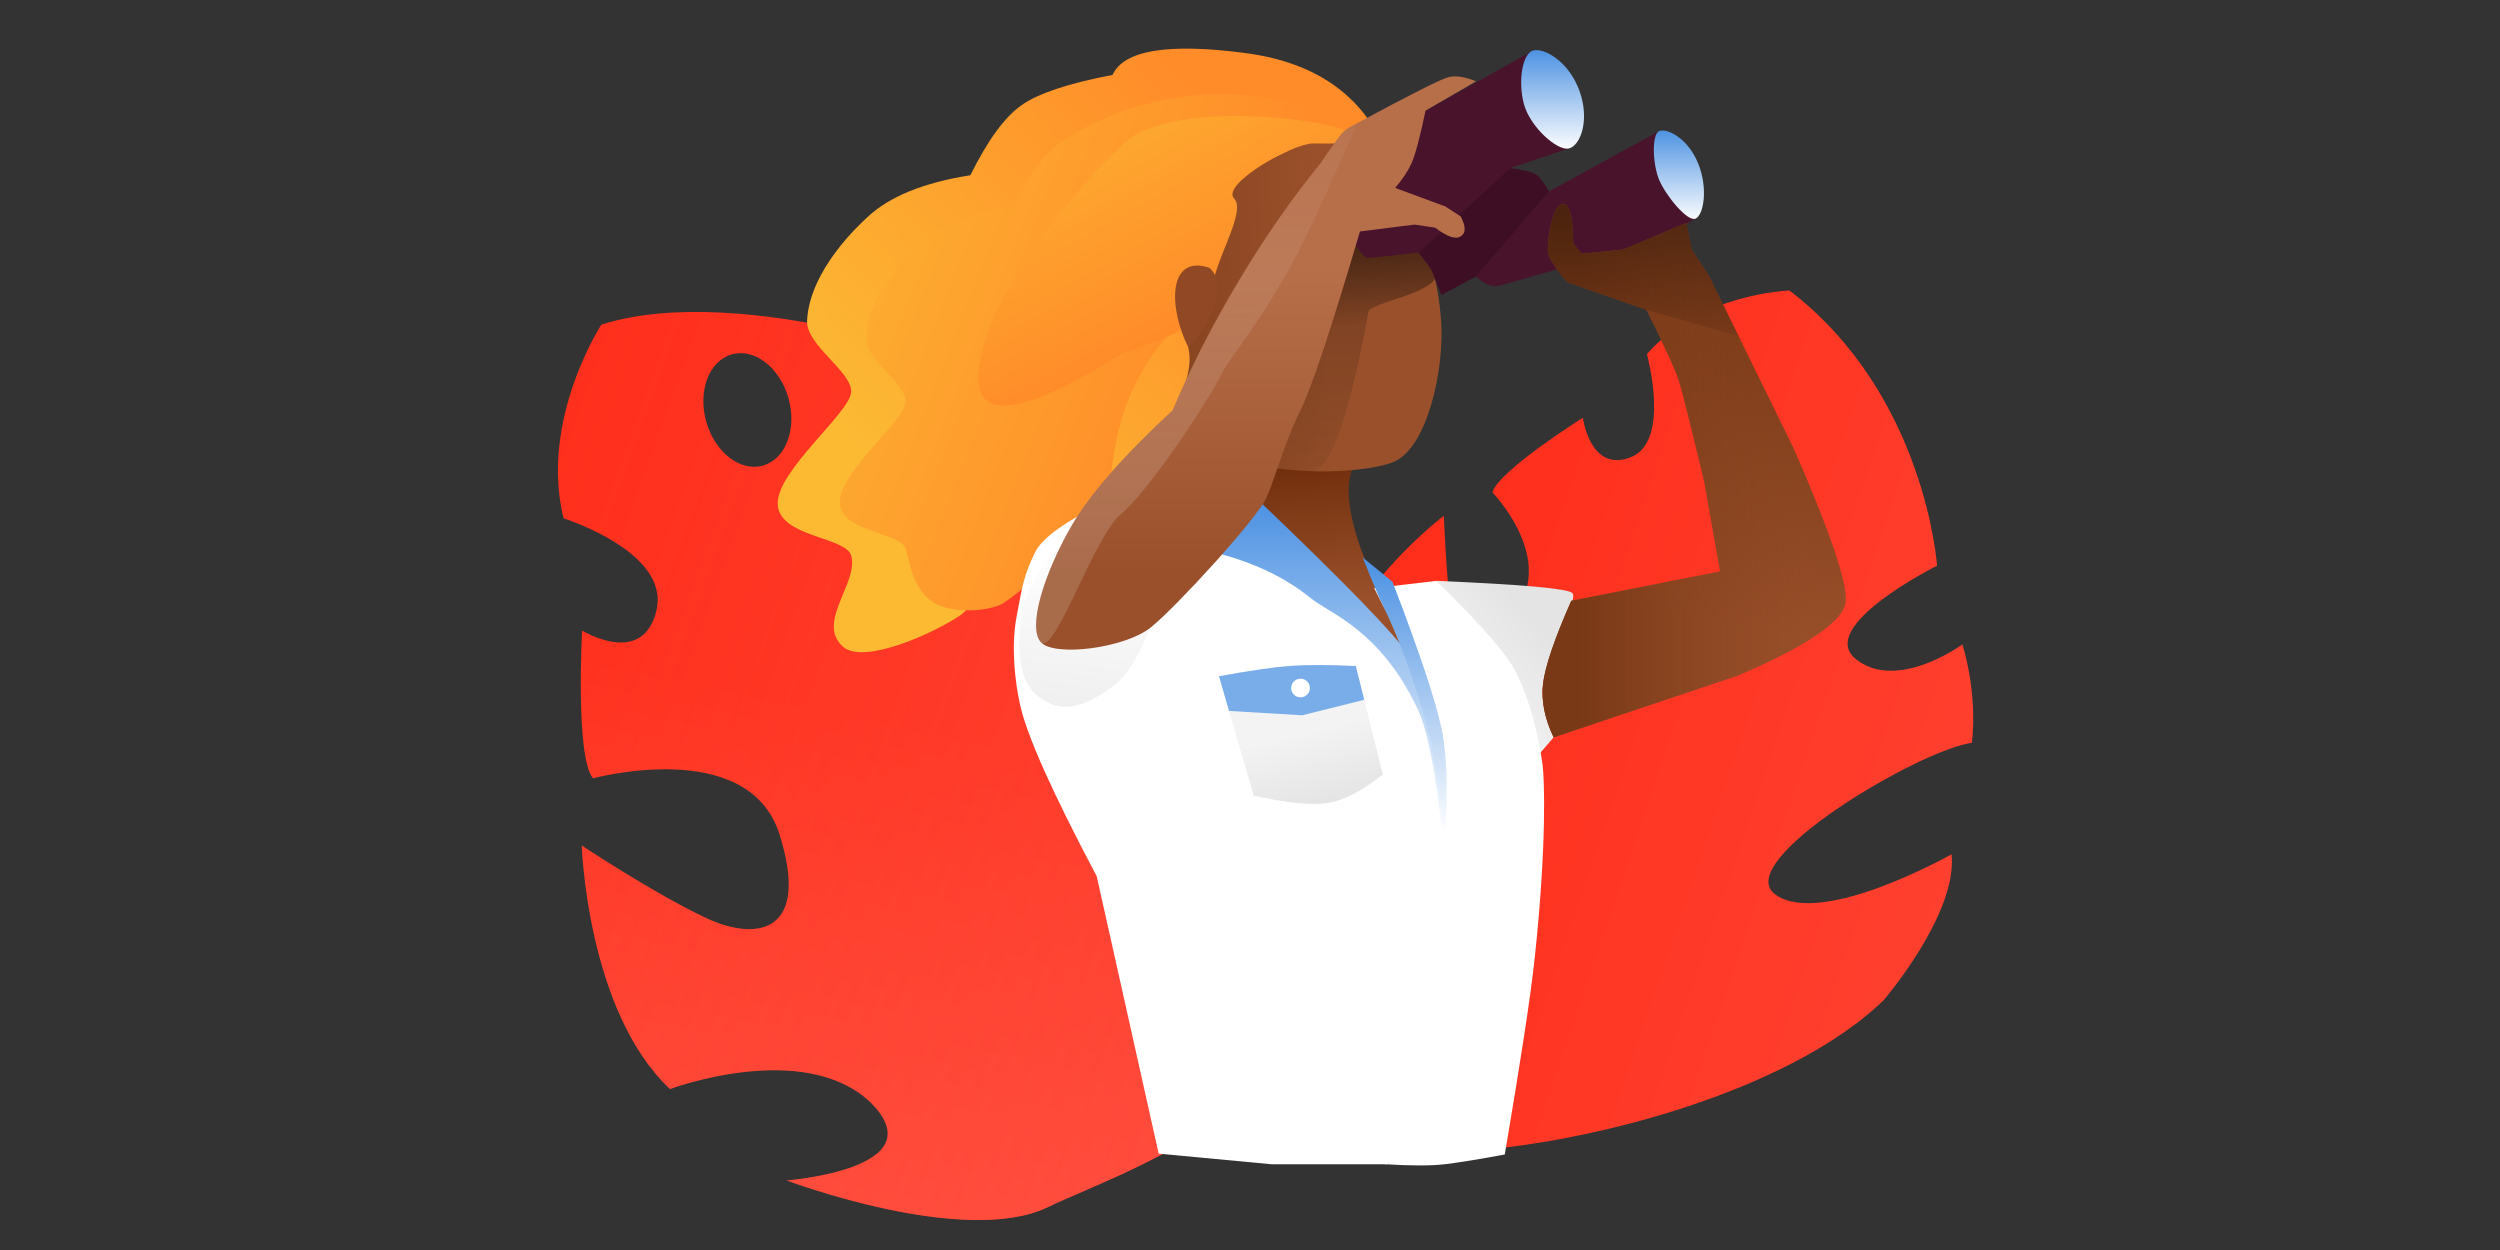 <?xml version="1.0" encoding="UTF-8"?>
<svg width="1440px" height="720px" viewBox="0 0 1440 720" version="1.1" xmlns="http://www.w3.org/2000/svg" xmlns:xlink="http://www.w3.org/1999/xlink">
    <rect x="0" y="0" width="1440" height="720" fill="#333333" stroke="none"/>
    <!-- Generator: Sketch 61 (89581) - https://sketch.com -->
    <title>Support support - Header Copy</title>
    <desc>Created with Sketch.</desc>
    <defs>
        <linearGradient x1="131.365%" y1="27.159%" x2="40.531%" y2="43.81%" id="linearGradient-1">
            <stop stop-color="#FF5647" offset="0%"></stop>
            <stop stop-color="#FF2F1C" offset="100%"></stop>
        </linearGradient>
        <linearGradient x1="50%" y1="-69.312%" x2="50%" y2="100%" id="linearGradient-2">
            <stop stop-color="#FF5647" offset="0%"></stop>
            <stop stop-color="#FF5647" stop-opacity="0" offset="100%"></stop>
        </linearGradient>
        <path d="M182.378,510.555 C167.487,521.318 148.902,521.131 140.87,510.135 C132.85,499.151 138.407,481.509 153.311,470.758 C168.202,459.995 186.787,460.182 194.819,471.177 C202.84,482.162 197.27,499.792 182.378,510.555 M577.15,317.66 C577.15,317.66 578.386,208.058 540.085,170.925 C501.784,133.791 390.08,-14.606 220.821,77.419 C220.821,77.419 152.027,123.571 144.956,166.039 C144.956,166.039 256.294,134.118 282.63,165.344 C308.966,196.583 147.395,244.409 109.311,239.477 C109.311,239.477 96.237,268.686 97.022,309.44 C97.022,309.44 179.397,275.622 200.41,318.486 C221.41,361.362 99.731,368.617 99.731,368.617 C99.731,368.617 97.305,517.449 150.409,586.493 C150.409,586.493 214.266,601.326 262.705,568.793 C262.705,568.793 259.817,504.602 293.989,500.404 C328.16,496.206 319.785,536.668 319.785,536.668 C319.785,536.668 389.505,515.516 397.631,501.628 C397.631,501.628 344.1,425.861 391.186,389.667 C438.271,353.473 453.855,380.312 450.959,412.868 C448.063,445.413 436.208,494.492 436.208,494.492 C436.208,494.492 524.83,459.067 550.65,398.748 C550.65,398.748 497.61,336.832 518.118,288.15 C540.952,237.584 577.15,317.66 577.15,317.66 Z" id="path-3"></path>
        <linearGradient x1="81.179%" y1="43.81%" x2="-29.402%" y2="159.448%" id="linearGradient-4">
            <stop stop-color="#FF2F1C" offset="0%"></stop>
            <stop stop-color="#FF5647" offset="100%"></stop>
        </linearGradient>
        <linearGradient x1="55.441%" y1="14.406%" x2="59.193%" y2="78.314%" id="linearGradient-5">
            <stop stop-color="#712E0C" offset="0%"></stop>
            <stop stop-color="#9A512B" offset="100%"></stop>
        </linearGradient>
        <linearGradient x1="81.648%" y1="19.688%" x2="22.536%" y2="75.193%" id="linearGradient-6">
            <stop stop-color="#FF8B29" offset="0%"></stop>
            <stop stop-color="#FCBA33" offset="100%"></stop>
        </linearGradient>
        <linearGradient x1="-20.743%" y1="21.926%" x2="71.2%" y2="58.832%" id="linearGradient-7">
            <stop stop-color="#FCBA33" offset="0%"></stop>
            <stop stop-color="#FF8B29" offset="100%"></stop>
        </linearGradient>
        <linearGradient x1="67.204%" y1="100%" x2="67.204%" y2="50%" id="linearGradient-8">
            <stop stop-color="#E4E4E4" offset="0%"></stop>
            <stop stop-color="#F3F3F3" offset="100%"></stop>
        </linearGradient>
        <linearGradient x1="50%" y1="0%" x2="50%" y2="100%" id="linearGradient-9">
            <stop stop-color="#4A90E2" offset="0%"></stop>
            <stop stop-color="#FFFFFF" offset="100%"></stop>
        </linearGradient>
        <linearGradient x1="-36.998%" y1="85.221%" x2="60.137%" y2="78.314%" id="linearGradient-10">
            <stop stop-color="#793816" offset="0%"></stop>
            <stop stop-color="#9A512B" offset="100%"></stop>
        </linearGradient>
        <linearGradient x1="50%" y1="121.647%" x2="51.761%" y2="-33.356%" id="linearGradient-11">
            <stop stop-color="#000000" stop-opacity="0" offset="0%"></stop>
            <stop stop-color="#000000" offset="100%"></stop>
        </linearGradient>
        <linearGradient x1="48.739%" y1="54.897%" x2="47.205%" y2="27.688%" id="linearGradient-12">
            <stop stop-color="#000000" stop-opacity="0" offset="0%"></stop>
            <stop stop-color="#000000" offset="100%"></stop>
        </linearGradient>
        <path d="M361.114,104.761 L342.065,60.681 C323.493,91.022 311.013,107.75 304.626,110.867 C284.149,120.857 265.45,158.528 268.461,179.082 C271.263,198.206 221.214,206.678 246.821,227.079 C260.588,238.048 284.735,242.658 307.252,243.405 C317.993,243.762 328.993,213.239 340.252,151.837 C341.321,146.005 377.551,141.579 379.386,130.378 C379.896,127.263 373.805,118.724 361.114,104.761 Z" id="path-13"></path>
        <linearGradient x1="-7.904%" y1="-3.395%" x2="44.649%" y2="77.957%" id="linearGradient-14">
            <stop stop-color="#FCBA33" offset="0%"></stop>
            <stop stop-color="#FF8B29" offset="100%"></stop>
        </linearGradient>
        <linearGradient x1="66.084%" y1="20.074%" x2="22.227%" y2="67.755%" id="linearGradient-15">
            <stop stop-color="#E4E4E4" offset="0%"></stop>
            <stop stop-color="#F3F3F3" offset="100%"></stop>
        </linearGradient>
        <linearGradient x1="33.337%" y1="118.561%" x2="43.06%" y2="5.372%" id="linearGradient-16">
            <stop stop-color="#000000" offset="0%"></stop>
            <stop stop-color="#000000" stop-opacity="0" offset="100%"></stop>
        </linearGradient>
        <linearGradient x1="71.689%" y1="33.124%" x2="71.689%" y2="85.7%" id="linearGradient-17">
            <stop stop-color="#B76F4A" offset="0%"></stop>
            <stop stop-color="#9A512B" offset="100%"></stop>
        </linearGradient>
        <linearGradient x1="66.039%" y1="-16.553%" x2="64.778%" y2="66.918%" id="linearGradient-18">
            <stop stop-color="#FFFFFF" stop-opacity="0" offset="0%"></stop>
            <stop stop-color="#FFFFFF" offset="100%"></stop>
        </linearGradient>
        <linearGradient x1="61.291%" y1="26.375%" x2="54.894%" y2="78.314%" id="linearGradient-19">
            <stop stop-color="#793816" offset="0%"></stop>
            <stop stop-color="#9A512B" offset="100%"></stop>
        </linearGradient>
        <linearGradient x1="12.303%" y1="88.275%" x2="117.393%" y2="88.275%" id="linearGradient-20">
            <stop stop-color="#793816" offset="0%"></stop>
            <stop stop-color="#9A512B" stop-opacity="0" offset="100%"></stop>
        </linearGradient>
        <path d="M446.947,396.719 L553.346,361.014 C593.982,343.624 614.606,329.3 615.22,318.043 C615.833,306.787 605.863,277.63 585.309,230.574 L536.471,131.027 L526.446,115.676 L523.318,100.403 L487.272,115.676 L463.125,118.193 L458.217,112.158 C458.032,96.033 455.819,88.548 451.578,89.702 C445.217,91.433 442.898,114.868 443.768,118.193 C444.638,121.518 453.145,133.923 455.681,134.863 C457.372,135.489 472.284,140.691 500.416,150.469 C511.061,171.903 517.276,185.444 519.061,191.091 C520.845,196.739 525.726,216.188 533.702,249.438 L542.845,301.159 L457.1,318.043 C447.353,340.137 441.935,356.098 440.844,365.927 C439.752,375.756 441.787,386.02 446.947,396.719 Z" id="path-21"></path>
        <linearGradient x1="50%" y1="121.647%" x2="50%" y2="7.333%" id="linearGradient-22">
            <stop stop-color="#000000" stop-opacity="0" offset="0%"></stop>
            <stop stop-color="#000000" offset="100%"></stop>
        </linearGradient>
        <linearGradient x1="50%" y1="0%" x2="50%" y2="100%" id="linearGradient-23">
            <stop stop-color="#4A90E2" offset="0%"></stop>
            <stop stop-color="#FFFFFF" offset="100%"></stop>
        </linearGradient>
        <linearGradient x1="50%" y1="0%" x2="50%" y2="100%" id="linearGradient-24">
            <stop stop-color="#4A90E2" offset="0%"></stop>
            <stop stop-color="#FFFFFF" offset="100%"></stop>
        </linearGradient>
        <linearGradient x1="50%" y1="0%" x2="50%" y2="100%" id="linearGradient-25">
            <stop stop-color="#4A90E2" offset="0%"></stop>
            <stop stop-color="#FFFFFF" offset="100%"></stop>
        </linearGradient>
    </defs>
    <g id="Support-support---Header-Copy" stroke="none" stroke-width="1" fill="none" fill-rule="evenodd">
        <polygon id="Page-1" points="0 720 1440 720 1440 0 0 0"></polygon>
        <g id="Group-3" transform="translate(197, 28)">
            <g id="Group" transform="translate(0, 107.1)">
                <g id="Fill-1" transform="translate(337.071, 318.833) rotate(110) translate(-337.071, -318.833) ">
                    <use fill="url(#linearGradient-1)" xlink:href="#path-3"></use>
                    <use fill="url(#linearGradient-2)" xlink:href="#path-3"></use>
                </g>
                <path d="M801.839,164.612 C801.839,164.612 718.752,119.427 680.317,158.814 C668.161,171.27 662.551,47.919 638.836,62.756 C587.564,94.836 512.719,276.804 534.293,378.939 C534.293,378.939 553.844,441.674 584.89,456.831 C584.89,456.831 588.642,371.278 618.788,358.551 C648.925,345.824 645.773,473.074 633.133,500.763 C633.133,500.763 652.58,517.405 684.114,526.217 C684.114,526.217 680.674,479.994 709.216,469.719 C737.759,459.445 730.295,537.822 730.295,537.822 C730.295,537.822 817.235,584.444 909.718,549.742 C909.718,549.742 935.945,504.817 922.151,460.644 C922.151,460.644 872.005,445.802 876.778,421.173 C881.56,396.536 910.665,410.005 910.665,410.005 C910.665,410.005 910.571,352.344 901.766,342.993 C901.766,342.993 853.863,353.466 838.11,321.12 C822.348,288.783 832.669,278.442 845.834,282.123 C859,285.803 905.226,312.131 905.226,312.131 C905.226,312.131 898.522,236.864 858.09,203.396 C858.09,203.396 803.367,230.297 770.661,203.535 C737.955,176.782 801.839,164.612 801.839,164.612 Z" id="Fill-1" fill="url(#linearGradient-4)" transform="translate(728.322, 312.049) rotate(-122) translate(-728.322, -312.049) "></path>
            </g>
            <g id="Group" transform="translate(250.95, 0)">
                <path d="M331.8,240.049 C323.193,258.204 333.795,293.586 363.606,346.193 C314.67,329.986 286.096,312.238 277.883,292.95 C269.67,273.662 266.827,253.418 269.352,232.22 C319.591,219.284 340.407,221.893 331.8,240.049 Z" id="Path-3" fill="url(#linearGradient-5)"></path>
                <path d="M354.091,69.319 C342.057,30.653 313.793,8.397 269.299,2.551 C224.805,-3.295 199.325,0.907 192.858,15.158 C167.579,19.959 150.09,25.783 140.39,32.629 C130.689,39.475 120.885,52.913 110.978,72.944 C84.006,77.182 64.211,85.255 51.593,97.162 C47.649,100.885 18.362,127.239 16.929,156.735 C16.25,170.688 42.334,185.677 42.334,197.501 C42.334,209.326 -1.116,243.395 0.022,262.649 C1.135,281.47 39.173,281.148 42.334,291.989 C46.852,307.483 21.844,330.578 37.651,344.535 C49.488,354.985 89.614,336.891 105.146,326.465 C120.679,316.039 106.793,285.005 120.905,288.653 C130.313,291.085 147.918,277.679 173.718,248.437 C226.226,259.111 263.034,252.176 284.141,227.633 C305.247,203.09 314.477,165.209 311.83,113.991 L354.091,69.319 Z" id="Path-16" fill="url(#linearGradient-6)"></path>
                <path d="M331.132,60.44 C335.582,43.897 317.806,32.995 277.805,27.734 C217.804,19.842 174.994,45.562 161.913,54.803 C153.192,60.965 144.378,73.059 135.471,91.085 C111.223,94.899 93.427,102.165 82.083,112.882 C78.537,116.232 52.208,139.95 50.919,166.495 C50.309,179.053 73.759,192.542 73.759,203.184 C73.759,213.825 34.696,244.487 35.72,261.815 C36.72,278.754 70.917,278.464 73.759,288.22 C75.84,295.362 77.894,312.035 90.104,319.248 C101.734,326.117 123.417,323.825 130.229,319.248 C144.193,309.865 157.025,295.238 169.712,298.521 C178.17,300.709 185.558,284.21 191.876,249.025 C194.061,216.093 204.641,188.583 223.616,166.495 C242.591,144.407 253.892,124.338 257.518,106.288 L331.132,60.44 Z" id="Path-16" fill="url(#linearGradient-7)"></path>
                <path d="M183.75,476.7 C158.244,428.558 143.544,395.7 139.65,378.127 C136.782,365.184 134.31,345.003 137.55,327.515 C140.908,309.388 141.765,303.581 148.142,290.346 C152.394,281.522 166.774,271.428 191.281,260.063 L227.98,246.936 C249.076,247.182 267.866,255.841 284.35,272.913 C300.834,289.985 315.261,304.596 327.631,316.747 C352.952,339.023 368.461,356.237 374.158,368.389 C379.855,380.541 383.27,388.901 384.404,393.469 L395.111,430.955 L350.658,642.6 L284.35,642.6 L219.45,636.509 L183.75,476.7 Z" id="Path" fill="#FFFFFF" fill-rule="nonzero"></path>
                <g id="Group-2" transform="translate(302.543, 394.293) rotate(-14) translate(-302.543, -394.293) translate(263.543, 350.793)" fill-rule="nonzero">
                    <path d="M77.905,77.758 C63.948,84.004 52.422,86.754 43.324,86.009 C34.227,85.263 20.712,80.461 2.78,71.601 L0,-1.63424829e-13 C18.107,1.15 31.794,2.519 41.061,4.108 C50.328,5.696 62.609,8.78 77.905,13.357 L77.905,77.758 Z" id="Path-18" fill="url(#linearGradient-8)"></path>
                    <path d="M0.807,20.794 L4.54747351e-13,4.36983782e-13 C18.107,1.15 31.794,2.519 41.061,4.108 C50.328,5.696 62.609,8.78 77.905,13.357 L77.905,33.4 L41.061,33.4 L0.807,20.794 Z" id="Path-18" fill="#79ADE9"></path>
                    <circle id="Oval" fill="#FFFFFF" cx="43.942" cy="17.946" r="5.386"></circle>
                </g>
                <path d="M243.687,288.344 C269.684,293.906 290.655,303.2 306.6,316.226 C317.978,325.52 346.867,334.468 368.524,380.227 C374.318,392.472 379.092,416.753 382.845,453.071 C384.693,424.467 384.693,404.66 382.845,393.651 C379.48,373.6 368.451,356.603 363.831,349.747 C355.407,337.244 325.952,306.92 275.466,258.773 C269.385,263.661 264.197,268.122 259.902,272.154 C255.608,276.187 250.203,281.584 243.687,288.344 Z" id="Path-10" fill="url(#linearGradient-9)" fill-rule="nonzero"></path>
                <path d="M354.091,238.35 C374.235,230.815 384.231,184.222 382.099,156.447 C380.678,137.931 377.073,122.737 371.286,110.867 L342.065,60.681 C333.977,57.381 327.586,55.317 322.892,54.489 C306.321,51.566 299.95,56.007 290.37,60.681 C269.893,70.672 236.478,79.034 227.483,121.803 C224.376,136.574 233.95,154.135 236.96,174.689 C239.762,193.813 221.214,206.678 246.821,227.079 C272.428,247.481 333.946,245.885 354.091,238.35 Z" id="Path-7" fill="url(#linearGradient-10)"></path>
                <g id="Path-7" opacity="0.555" style="mix-blend-mode: soft-light;">
                    <use fill-opacity="0.68" fill="url(#linearGradient-11)" xlink:href="#path-13"></use>
                    <use fill="url(#linearGradient-12)" xlink:href="#path-13"></use>
                </g>
                <path d="M199.462,174.916 C233.09,164.735 249.904,153.708 249.904,141.835 C249.904,124.026 270.544,94.311 262.885,86.297 C255.225,78.283 296.259,54.624 308.382,54.624 C320.506,54.624 333.206,55.626 330.031,48.926 C326.856,42.227 228.563,27.432 199.462,54.624 C170.361,81.817 119.576,142.1 115.651,186.098 C113.035,215.43 140.972,211.702 199.462,174.916 Z" id="Path-13" fill="url(#linearGradient-14)"></path>
                <path d="M382.31,141.835 L402.166,131.208 C407.138,135.88 411.771,137.652 416.063,136.522 C420.356,135.392 450.899,126.577 507.691,110.077 L528.675,97.939 C517.047,88.657 510.052,81.18 507.691,75.507 C505.329,69.835 505.329,60.511 507.691,47.535 L444.291,82.23 C441.326,77.189 438.796,73.962 436.7,72.547 C434.603,71.131 429.67,69.92 421.9,68.911 L455.681,57.526 C441.631,48.678 433.16,40.244 430.269,32.221 C427.379,24.198 429.066,13.808 435.332,1.05 L373.174,35.688 L334.112,72.547 L316.331,86.641 C329.442,109.228 337.227,120.522 339.686,120.522 C342.146,120.522 351.985,119.489 369.202,117.423 L376.353,126.854 L382.31,141.835 Z" id="Path-8" fill="#49132C"></path>
                <path d="M382.31,141.835 L402.166,131.208 L444.291,82.23 C441.326,77.189 438.796,73.962 436.7,72.547 C434.603,71.131 429.67,69.92 421.9,68.911 L369.202,117.423 L376.353,126.854 L382.31,141.835 Z" id="Path-8" fill="#3D0E24"></path>
                <path d="M379.386,306.579 C429.12,308.671 455.237,311.023 457.737,313.636 C461.488,317.554 442.533,352.919 440.844,365.927 C439.717,374.599 441.752,384.863 446.947,396.719 L433.461,412.365 L430.06,393.928 L418.018,351.66 L379.386,306.579 Z" id="Path-4" fill="url(#linearGradient-15)" fill-rule="nonzero"></path>
                <path d="M141.487,319.926 C136.747,346.5 139.292,363.967 149.123,372.326 C163.868,384.866 178.443,377.894 192.891,367.465 C202.523,360.512 211.376,344.666 219.45,319.926 C196.861,293.752 181.094,280.664 172.149,280.664 C163.204,280.664 152.983,293.752 141.487,319.926 Z" id="Path-17" fill="url(#linearGradient-16)" fill-rule="nonzero" opacity="0.078"></path>
                <path d="M281.473,258.773 C286.77,246.936 291.666,227.325 301.146,208.263 C307.467,195.555 318.881,161.239 335.39,105.315 L366.774,101.362 L378.691,103.117 C385.522,108.353 390.438,110.029 393.439,108.143 C396.439,106.258 396.439,102.442 393.439,96.696 L384.457,90.879 L355.637,80.241 C359.903,75.309 363.077,70.521 365.159,65.878 C367.241,61.234 369.913,51.171 373.174,35.688 L402.245,18.842 C395.935,16.23 390.715,15.407 386.586,16.372 C382.457,17.336 364.891,26.177 333.887,42.893 C330.664,44.416 328.129,45.956 326.284,47.514 C324.438,49.071 319.95,55.193 312.82,65.878 C296.429,85.922 280.677,108.558 265.564,133.786 C250.451,159.014 237.771,183.84 227.523,208.263 C198.722,234.956 179.117,257.464 168.707,275.788 C153.092,303.274 143.905,333.384 151.589,341.925 C159.273,350.466 200.017,345.481 215.098,333.244 C230.18,321.007 276.176,270.61 281.473,258.773 Z" id="Path-5" fill="url(#linearGradient-17)"></path>
                <path d="M256.458,185.981 C260.513,177.829 277.05,159.183 297.145,122.233 C304.632,108.468 316.879,82.021 333.887,42.893 C330.664,44.416 328.129,45.956 326.284,47.514 C324.438,49.071 319.95,55.193 312.82,65.878 C296.429,85.922 280.677,108.558 265.564,133.786 C250.451,159.014 237.771,183.84 227.523,208.263 C198.722,234.956 179.117,257.464 168.707,275.788 C153.092,303.274 143.905,333.384 151.589,341.925 C159.273,350.466 182.461,280.521 197.543,268.284 C212.624,256.047 246.977,205.043 256.458,185.981 Z" id="Path-5" fill="url(#linearGradient-18)" opacity="0.151" style="mix-blend-mode: soft-light;"></path>
                <g id="Path-6">
                    <use fill="url(#linearGradient-19)" xlink:href="#path-21"></use>
                    <use fill="url(#linearGradient-20)" xlink:href="#path-21"></use>
                </g>
                <path d="M553.494,165.726 L536.471,131.027 L526.446,115.676 L523.318,100.403 L487.272,115.676 L463.125,118.193 L458.217,112.158 C458.032,96.033 455.819,88.548 451.578,89.702 C445.217,91.433 442.898,114.868 443.768,118.193 C444.638,121.518 453.145,133.923 455.681,134.863 C457.372,135.489 472.284,140.691 500.416,150.469 L553.494,165.726 Z" id="Path-6" fill-opacity="0.68" fill="url(#linearGradient-22)" opacity="0.555" style="mix-blend-mode: soft-light;"></path>
                <path d="M343.573,310.783 L379.386,306.579 C398.423,325.213 411.899,339.851 419.812,350.492 C431.681,366.455 438.26,395.319 440.558,412.365 C441.6,420.094 443.129,457.406 436.046,523.892 C433.825,544.737 428.079,582.434 418.806,636.983 C403.599,639.806 392.074,641.678 384.231,642.6 C376.388,643.522 364.909,643.522 349.794,642.6 C375.879,500.049 388.921,425.73 388.921,419.644 C388.921,410.515 384.581,399.544 382.31,391.512 C380.039,383.481 375.338,374.467 369.725,362.432 C363.709,349.532 357.586,337.122 353.023,328.906 C349.981,323.429 346.831,317.388 343.573,310.783 Z" id="Path-2" fill="#FFFFFF" fill-rule="nonzero"></path>
                <path d="M507.691,47.535 C503.388,49.405 503.923,66.458 507.691,75.507 C511.458,84.557 524.019,99.962 528.675,97.939 C533.33,95.917 536.133,80.416 530.046,65.795 C523.959,51.174 511.994,45.666 507.691,47.535 Z" id="Path-11" fill="url(#linearGradient-23)" fill-rule="nonzero"></path>
                <path d="M435.332,1.05 C428.932,2.535 426.317,18.638 429.795,31.831 C433.274,45.024 449.05,59.065 455.681,57.526 C462.313,55.987 467.959,41.365 461.843,24.393 C455.727,7.42 441.731,-0.435 435.332,1.05 Z" id="Path-12" fill="url(#linearGradient-24)" fill-rule="nonzero"></path>
                <path d="M384.193,452.557 C380.525,422.883 377.1,402.162 373.919,390.395 C361.632,344.95 348.232,320.17 346.643,316.568 C344.438,311.568 341.186,303.725 336.888,293.039 L354.112,307.093 C369.646,347.588 379.046,375.728 382.31,391.512 C385.574,407.297 386.202,427.645 384.193,452.557 Z" id="Path-15" fill="url(#linearGradient-25)" fill-rule="nonzero"></path>
                <path d="M236.593,172.269 C224.88,148.929 224.798,118.263 248.668,126.241 C261.692,137.864 245.303,163.406 236.593,172.269 Z" id="Path-21" fill="#904924"></path>
            </g>
        </g>
    </g>
</svg>